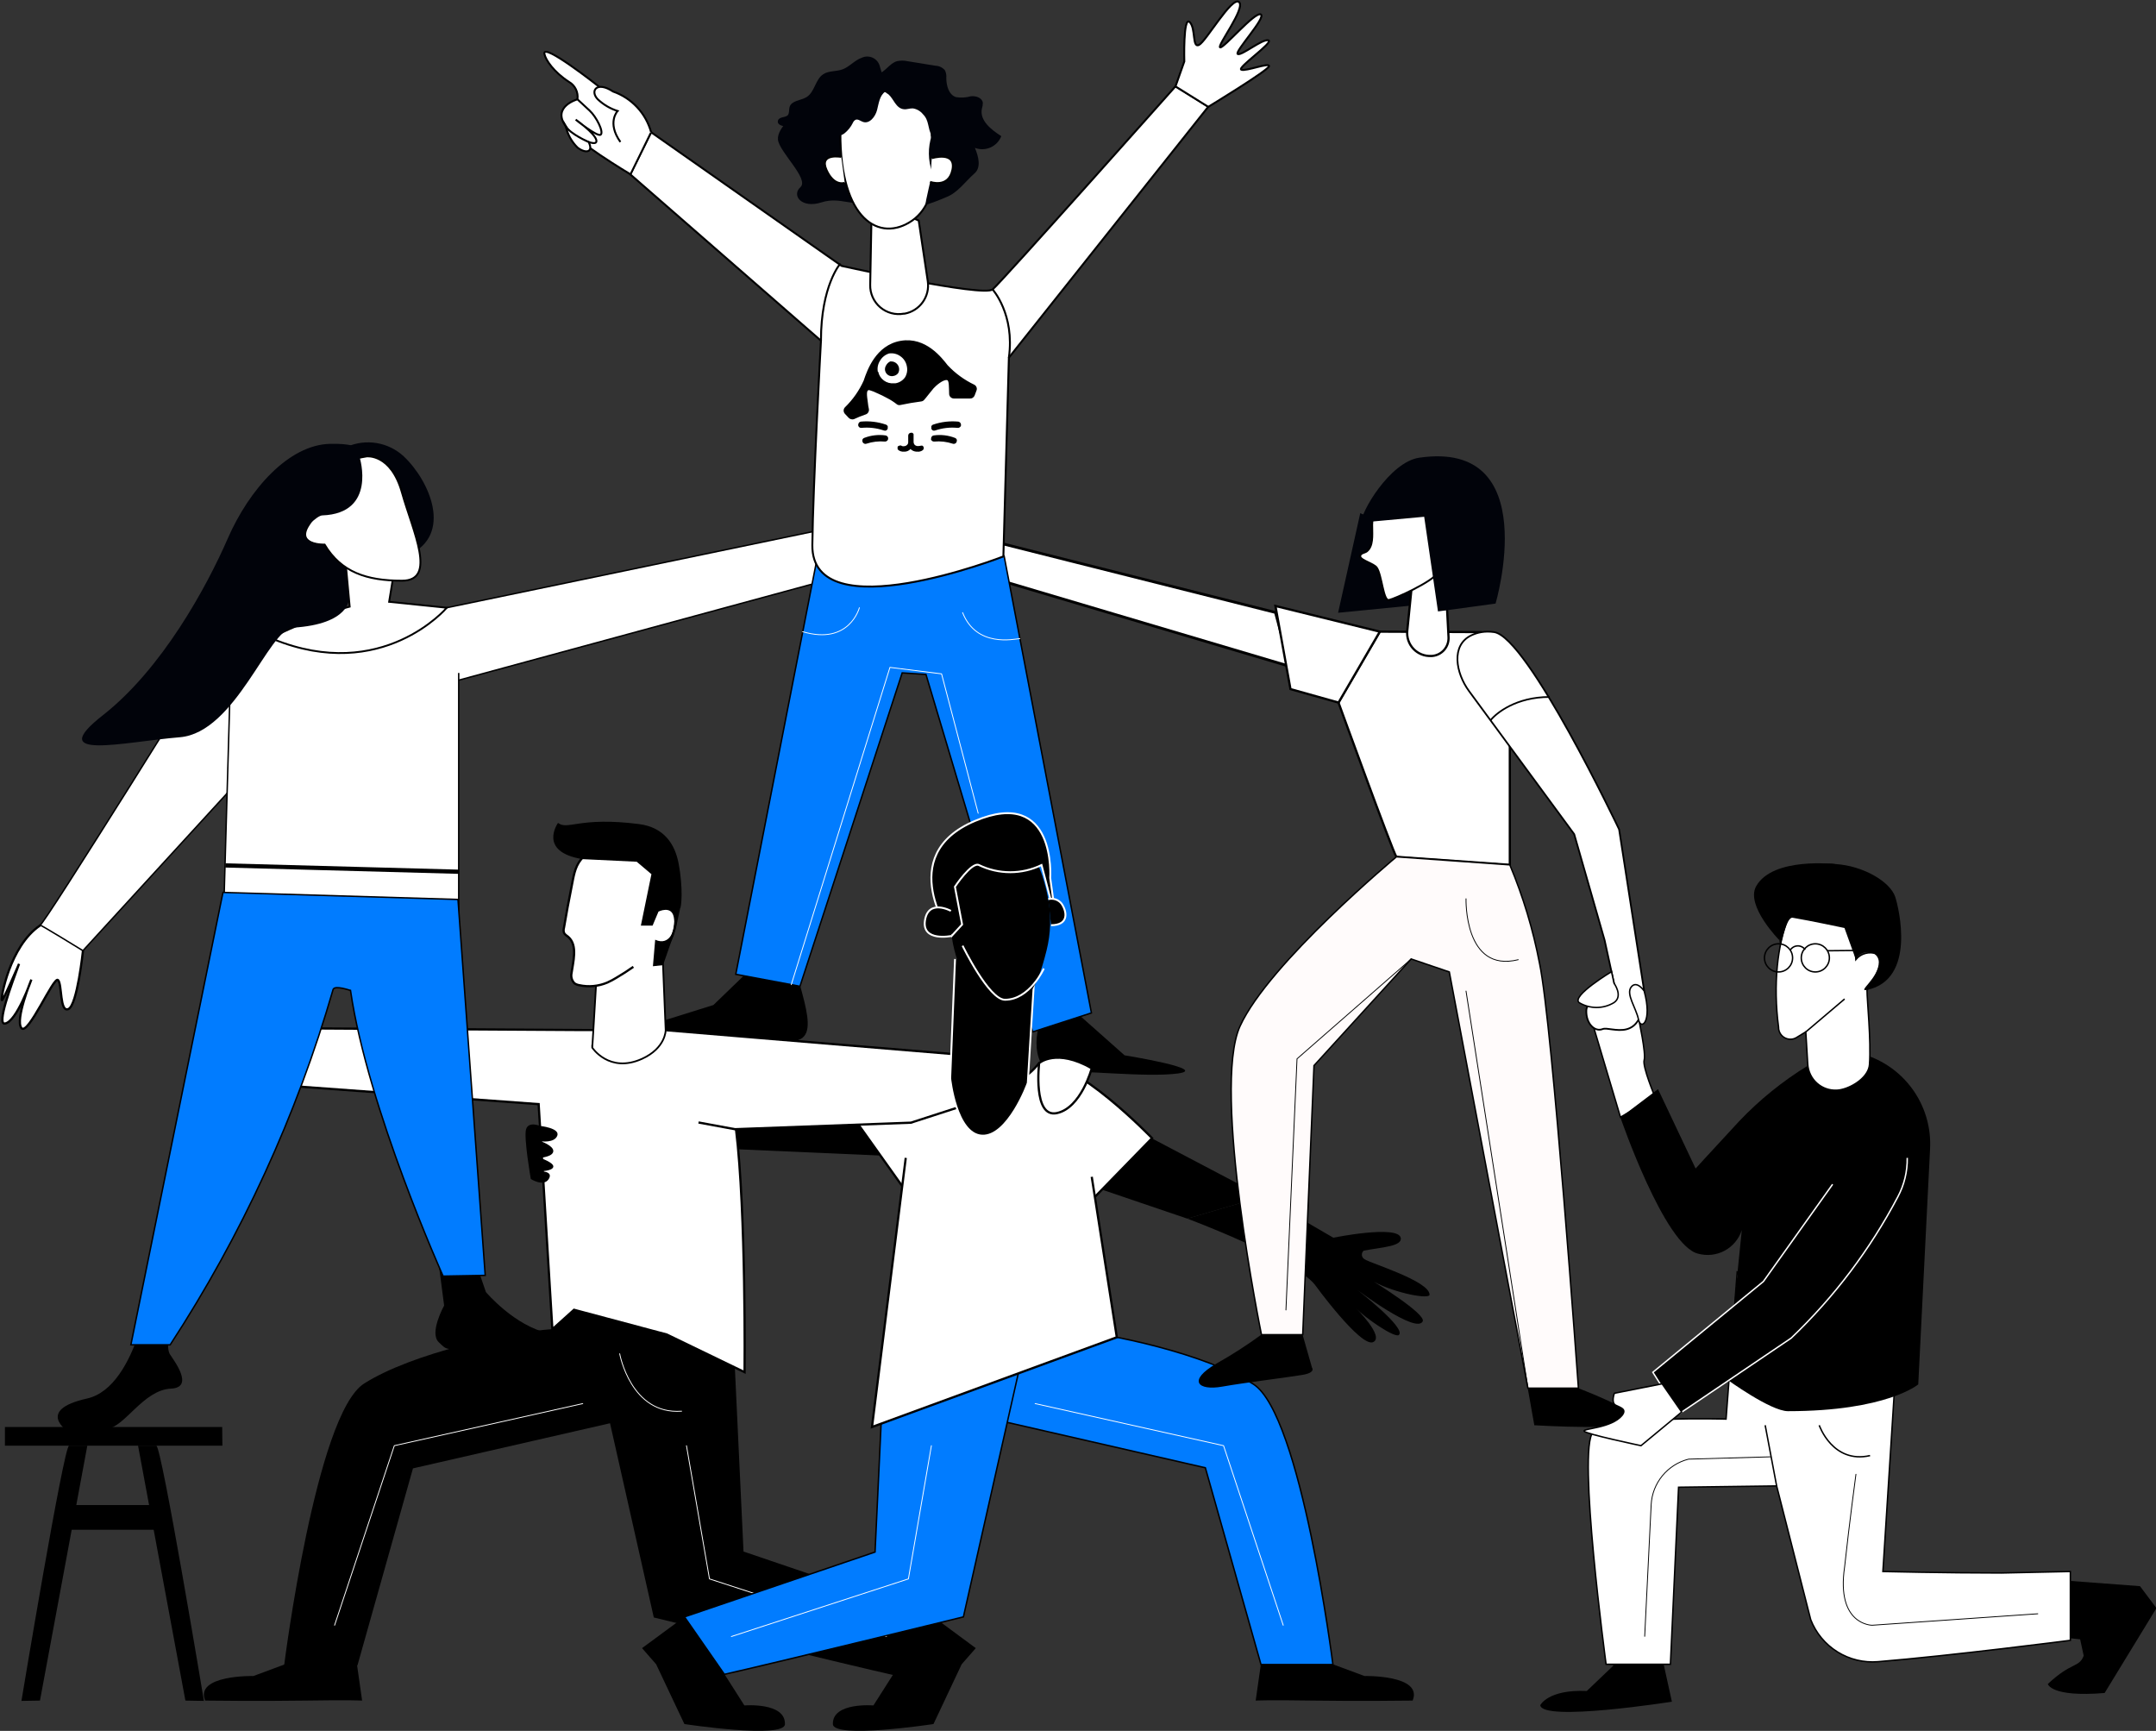 <svg width="512" height="411" viewBox="0 0 512 411" fill="none" xmlns="http://www.w3.org/2000/svg">
<rect x="0" y="0" width="512" height="411" fill="#333333" stroke="none"/>
<g clip-path="url(#clip0_0_594)">
<path d="M249.015 257.41L299.828 284.135L281.952 289.369L235.924 273.728L240.816 257.887L249.015 257.41Z" fill="black"/>
<path d="M306.335 158.239L302.889 145.431L228.801 126.789L223.602 133.685L306.335 158.239Z" fill="white" stroke="black" stroke-width="0.65" stroke-miterlimit="10"/>
<path d="M204.126 123.925L195.895 137.872L95.471 165.166L106.101 144.307L204.126 123.925Z" fill="white" stroke="black" stroke-width="0.34" stroke-miterlimit="10"/>
<path d="M178.65 229.731L169.42 238.644L156.529 242.677C156.529 242.677 152.498 245.371 164.22 246.942C168.62 247.527 177.004 245.233 185.665 246.942C196.695 249.081 189.865 236.627 188.188 226.282C186.511 215.937 178.65 229.731 178.65 229.731Z" fill="black"/>
<path d="M248.385 239.46C244.262 246.788 246.185 255.301 251.185 254.623C256.184 253.946 272.06 255.932 279.721 254.9C287.382 253.869 267.061 250.59 267.061 250.59L255.261 240.122C255.261 240.122 252.492 232.117 248.385 239.46Z" fill="black"/>
<path d="M238.448 131.991L259.185 240.522L245.232 245.033L219.895 160.148L214.249 159.778L189.974 234.195L174.729 231.347L195.896 123.109L238.448 131.991Z" fill="#017CFF" stroke="black" stroke-width="0.34" stroke-miterlimit="10"/>
<path d="M142.314 325.854L155.405 383.937C155.405 383.937 202.11 395.344 212.171 397.576L221.678 383.937L176.404 368.542L173.742 311.983L136.314 311.152L131.176 315.77C120.776 316.525 97.932 321.451 86.563 328.671C75.195 335.891 67.672 395.267 67.672 395.267H84.763L97.932 348.529L144.99 337.753" fill="black"/>
<path d="M142.314 325.854L155.405 383.937C155.405 383.937 202.11 395.344 212.171 397.576L221.678 383.937L176.404 368.542L173.742 311.983L136.314 311.152L131.176 315.77C120.776 316.525 97.932 321.451 86.563 328.671C75.195 335.891 67.672 395.267 67.672 395.267H84.763L97.932 348.529L144.99 337.753" stroke="black" stroke-width="0.34" stroke-miterlimit="10"/>
<path d="M79.457 385.923L93.641 343.28L138.392 333.289" stroke="white" stroke-width="0.2" stroke-linecap="round" stroke-linejoin="round"/>
<path d="M163.021 343.28L168.483 374.915L210.511 388.601" stroke="white" stroke-width="0.2" stroke-linecap="round" stroke-linejoin="round"/>
<path d="M19.706 225.744C19.706 225.744 18.353 238.691 16.245 239.599C14.138 240.507 14.784 233.641 13.768 232.702C12.753 231.763 6.615 246.111 5.077 244.109C3.538 242.108 7.446 232.61 7.446 232.61C7.446 232.61 3.984 242.616 1.169 243.047C-0.861 243.37 2.708 233.811 4.523 228.869C4.523 228.869 0.738 237.705 0.431 237.49C0.123 237.274 2.261 224.651 9.523 219.755C16.784 214.86 19.706 225.744 19.706 225.744Z" fill="white" stroke="black" stroke-width="0.53" stroke-miterlimit="10"/>
<path d="M51.781 153.19C51.781 153.19 10.061 220.263 9.507 219.694C8.953 219.124 19.691 225.744 19.691 225.744L63.75 177.652L51.781 153.19Z" fill="white" stroke="black" stroke-width="0.34" stroke-miterlimit="10"/>
<path d="M233.308 258.01C233.308 258.01 223.37 252.992 204.341 256.471C182.619 260.396 174.312 257.81 174.312 257.81L160.312 272.25L222.37 274.975" fill="black"/>
<path d="M259.262 284.966L273.584 270.264C273.584 270.264 255.124 251.098 246.77 252.437C246.77 252.437 240.048 261.459 230.971 257.702C228.731 255.938 226.797 253.816 225.249 251.421C225.249 251.421 205.527 250.482 195.896 255.855L214.249 281.641" fill="white"/>
<path d="M259.262 284.966L273.584 270.264C273.584 270.264 255.124 251.098 246.77 252.437C246.77 252.437 240.048 261.459 230.971 257.702C228.731 255.938 226.797 253.816 225.249 251.421C225.249 251.421 205.527 250.482 195.896 255.855L214.249 281.641" stroke="black" stroke-width="0.53" stroke-miterlimit="10"/>
<path d="M158.083 244.586H138.392L48.428 244.047V256.363L127.915 262.182L131.177 315.631L136.315 311.013L158.36 316.894L176.82 325.822C176.82 325.822 177.205 287.998 174.789 268.124L216.325 266.585L236.047 260.196L228.925 250.513L180.589 246.495L158.221 244.632" fill="white"/>
<path d="M158.083 244.586H138.392L48.428 244.047V256.363L127.915 262.182L131.177 315.631L136.315 311.013L158.36 316.894L176.82 325.822C176.82 325.822 177.205 287.998 174.789 268.124L216.325 266.585L236.047 260.196L228.925 250.513L180.589 246.495L158.221 244.632" stroke="black" stroke-width="0.53" stroke-miterlimit="10"/>
<path d="M212.172 397.499L207.418 404.965C207.418 404.965 197.665 404.149 197.788 409.384C197.865 413.001 221.679 409.384 221.679 409.384L228.371 395.19L231.725 391.357L221.679 383.937L212.172 397.499Z" fill="black"/>
<path d="M312.167 304.948C306.844 298.621 281.953 289.369 281.953 289.369L299.829 284.135L316.628 293.895C316.628 293.895 331.889 290.816 332.627 293.895C333.119 295.988 328.012 296.158 323.843 296.974C323.687 297.108 323.567 297.279 323.493 297.471C323.419 297.664 323.394 297.871 323.42 298.075C323.446 298.28 323.522 298.474 323.641 298.642C323.761 298.81 323.92 298.945 324.104 299.037C325.52 299.991 339.488 304.194 339.488 307.427C339.488 308.596 331.412 307.103 326.258 304.348C326.258 304.348 338.765 312.045 337.857 313.769C336.319 316.848 322.351 306.303 322.351 306.303C322.351 306.303 333.981 315.308 332.212 316.986C331.289 317.849 324.12 312.892 322.012 310.644C322.012 310.644 328.812 317.325 326.12 318.68C323.197 320.127 312.167 304.948 312.167 304.948Z" fill="black"/>
<path d="M389.161 242.062C389.161 242.062 390.93 250.159 390.453 251.698C389.976 253.238 393.038 260.504 393.038 260.504L384.823 265.276L378.516 244.109L389.161 242.062Z" fill="white" stroke="black" stroke-width="0.34" stroke-miterlimit="10"/>
<path d="M380.992 384.398L383.115 395.529L376.823 401.532C367.593 401.132 365.777 404.904 365.777 404.904C366.254 408.937 397.037 404.072 397.037 404.072L392.606 383.937L380.992 384.398Z" fill="black"/>
<path d="M494.832 393.173C493.693 396.068 491.986 394.543 486.309 399.87C486.309 399.87 487.017 403.072 499.801 402.01L512.108 381.858L508.2 376.64L484.432 374.854L480.986 387.924L493.986 389.263L494.832 393.173Z" fill="black"/>
<path d="M449.788 331.596L447.142 373.161C447.142 373.161 461.803 373.515 475.294 373.515L491.663 373.161V389.509C491.663 389.509 463.249 393.173 446.004 394.574C442.618 394.863 439.23 394.047 436.347 392.249C433.463 390.451 431.238 387.767 430.005 384.599L421.913 352.84L398.622 353.148L396.684 395.19H381.408C381.408 395.19 374.5 343.957 378.331 340.047C382.161 336.137 409.898 336.968 409.898 336.968L412.544 302.023L434.358 306.318L449.788 331.596Z" fill="white" stroke="black" stroke-width="0.34" stroke-miterlimit="10"/>
<path d="M458.341 272.897L455.541 328.732C455.541 328.732 448.065 335.09 424.589 335.09C420.482 335.09 410.052 327.501 410.052 327.501L413.636 292.094C412.961 294.181 411.509 295.928 409.581 296.971C407.653 298.015 405.397 298.275 403.283 297.697C395.283 295.85 384.822 265.369 384.822 265.369L393.745 258.626L402.667 277.469C402.667 277.469 405.575 274.267 412.99 266.262C417.841 261.149 423.345 256.698 429.358 253.023C439.511 254.839 442.388 250.329 442.388 250.329L443.465 250.652C448.025 252.235 451.945 255.264 454.63 259.278C457.315 263.293 458.618 268.074 458.341 272.897Z" fill="black"/>
<path d="M452.927 274.944C452.98 278.163 452.213 281.342 450.697 284.181C444.125 296.668 435.567 308.002 425.36 317.741L398.761 335.721L392.516 325.854L418.76 304.301L435.205 281.21" fill="black"/>
<path d="M452.927 274.944C452.98 278.163 452.213 281.342 450.697 284.181C444.125 296.668 435.567 308.002 425.36 317.741L398.761 335.721L392.516 325.854L418.76 304.301L435.205 281.21" stroke="white" stroke-width="0.34" stroke-miterlimit="10"/>
<path d="M437.313 258.718C436.966 258.807 436.61 258.859 436.251 258.872C434.514 258.977 432.805 258.388 431.501 257.233C430.197 256.079 429.405 254.453 429.298 252.714L428.836 245.017L426.621 246.372C426.159 246.655 425.624 246.794 425.083 246.772C424.712 246.76 424.347 246.675 424.009 246.521C423.671 246.368 423.366 246.149 423.113 245.877C422.86 245.605 422.663 245.286 422.534 244.937C422.405 244.589 422.346 244.219 422.36 243.847C419.699 223.665 426.837 205.731 434.805 213.736C440.467 219.432 440.728 227.837 440.728 227.837C441.311 227.138 442.094 226.635 442.971 226.396C443.849 226.156 444.779 226.192 445.635 226.498C448.712 227.514 443.374 235.119 443.374 235.119C443.374 237.689 444.374 246.957 443.959 252.776C443.774 255.655 440.143 258.087 437.313 258.718Z" fill="white" stroke="black" stroke-width="0.34" stroke-miterlimit="10"/>
<path d="M418.683 270.264L413.637 292.078" stroke="black" stroke-width="0.34" stroke-miterlimit="10"/>
<path d="M331.595 203.453C330.61 201.913 317.857 166.814 317.857 166.814L327.672 149.988L351.732 150.096L358.547 159.132V205.362L331.595 203.453Z" fill="white" stroke="black" stroke-width="0.53" stroke-miterlimit="10"/>
<path d="M323.027 121.862L317.766 145.508L336.041 143.707L342.041 129.837L323.027 121.862Z" fill="#01030A"/>
<path d="M390.453 235.319L384.5 196.941C384.5 196.941 362.809 151.235 354.809 150.095C352.64 149.786 350.836 150.167 349.358 150.886C344.529 153.237 345.693 159.795 348.874 164.122L373.839 198.08L381.054 223.234L383.285 233.456C383.285 233.456 376.824 236.905 376.716 239.953C376.608 243.001 378.685 245.125 380.593 244.355C382.5 243.586 390.346 248.312 390.453 235.319Z" fill="white" stroke="black" stroke-width="0.41" stroke-miterlimit="10"/>
<path d="M343.194 131.992C342.979 131.992 343.64 144.769 343.994 151.281C344.058 152.388 343.687 153.477 342.96 154.314C342.232 155.151 341.207 155.67 340.102 155.761H339.871C339.087 155.801 338.304 155.67 337.575 155.378C336.846 155.086 336.189 154.639 335.65 154.068C335.11 153.498 334.701 152.817 334.45 152.072C334.198 151.328 334.111 150.538 334.195 149.757L335.548 136.287L343.194 131.992Z" fill="white" stroke="black" stroke-width="0.53" stroke-miterlimit="10"/>
<path d="M328.088 117.613C327.704 118.475 327.396 119.383 327.042 120.061C326.183 121.672 325.779 123.487 325.873 125.31C325.873 127.05 326.15 129.698 324.581 130.929C324.119 131.299 322.889 131.33 323.043 132.192C323.196 133.054 326.258 133.823 326.935 134.778C328.165 136.533 328.473 142.737 329.827 142.475C331.18 142.213 340.226 138.149 341.58 135.886C342.934 133.623 343.426 118.244 336.319 116.274C334.55 115.797 331.704 114.519 329.95 115.381C329.093 115.891 328.436 116.678 328.088 117.613Z" fill="white" stroke="black" stroke-width="0.44" stroke-miterlimit="10"/>
<path d="M337.027 108.685C330.012 109.716 323.012 121.847 323.289 124.079L338.211 122.709L341.488 145.185L355.164 143.322C355.164 143.322 366.656 104.374 337.027 108.685Z" fill="#01030A"/>
<path d="M421.912 352.855L419.189 338.431" stroke="black" stroke-width="0.34" stroke-miterlimit="10"/>
<path d="M432.02 338.431C432.02 338.431 435.204 347.667 444.096 345.635" stroke="black" stroke-width="0.34" stroke-miterlimit="10"/>
<path d="M443.897 226.098C444.506 226.122 445.083 226.38 445.507 226.819C445.931 227.257 446.17 227.843 446.174 228.453C446.174 232.317 440.882 235.581 443.374 235.057C455.142 232.579 450.881 215.445 450.081 212.997C448.866 209.303 442.389 205.577 435.928 205.177C435.928 205.177 419.529 202.375 422.775 225.051C422.775 225.051 424.113 217.662 425.713 217.923C429.913 218.632 438.02 220.356 438.02 220.356L440.697 227.776C440.998 227.205 441.465 226.739 442.036 226.439C442.607 226.139 443.256 226.02 443.897 226.098Z" fill="black"/>
<path d="M431.098 230.793C432.942 230.793 434.436 229.297 434.436 227.452C434.436 225.607 432.942 224.112 431.098 224.112C429.254 224.112 427.76 225.607 427.76 227.452C427.76 229.297 429.254 230.793 431.098 230.793Z" stroke="black" stroke-width="0.34" stroke-miterlimit="10"/>
<path d="M422.36 230.793C424.203 230.793 425.698 229.297 425.698 227.452C425.698 225.607 424.203 224.112 422.36 224.112C420.516 224.112 419.021 225.607 419.021 227.452C419.021 229.297 420.516 230.793 422.36 230.793Z" stroke="black" stroke-width="0.34" stroke-miterlimit="10"/>
<path d="M428.683 225.498C428.478 225.209 428.205 224.977 427.889 224.821C427.572 224.664 427.221 224.59 426.868 224.604C426.515 224.617 426.172 224.719 425.868 224.899C425.564 225.08 425.31 225.333 425.129 225.636" stroke="black" stroke-width="0.34" stroke-miterlimit="10"/>
<path d="M433.975 225.759L444.589 225.651" stroke="black" stroke-width="0.34" stroke-miterlimit="10"/>
<path d="M435.928 205.207C435.928 205.207 421.052 203.375 417.052 210.426C414.452 215.044 422.544 223.234 422.544 223.234C422.544 223.234 422.667 216.892 425.621 216.63C428.574 216.368 443.435 214.89 443.435 214.89L435.928 205.207Z" fill="black"/>
<path d="M428.836 245.033L438.051 237.212" stroke="black" stroke-width="0.34" stroke-miterlimit="10"/>
<path d="M373.824 329.271C373.824 329.271 387.977 334.428 388.593 337.184C389.208 339.939 364.363 338.431 364.363 338.431L362.133 325.854L373.824 329.271Z" fill="black"/>
<path d="M383.284 233.456C383.284 233.456 385.545 236.535 383.284 238.075C382.035 238.83 380.604 239.229 379.146 239.229C377.687 239.229 376.256 238.83 375.007 238.075C373.054 236.535 382.699 230.731 382.699 230.731L383.284 233.456Z" fill="white" stroke="black" stroke-width="0.34" stroke-miterlimit="10"/>
<path d="M390.453 235.319C390.453 235.319 388.699 232.686 387.376 234.364C386.053 236.042 388.546 239.337 389.099 242.062C389.653 244.787 392.468 242.724 390.453 235.319Z" fill="white" stroke="black" stroke-width="0.34" stroke-miterlimit="10"/>
<path d="M358.548 205.362C361.708 212.9 364.074 220.747 365.609 228.776C368.686 243.386 374.839 329.625 374.839 329.625H362.84L344.179 230.793L335.118 227.714L312.043 253.023L309.366 316.925H299.567C299.567 316.925 287.675 258.626 294.475 243.678C301.274 228.73 331.626 203.453 331.626 203.453L358.548 205.362Z" fill="#FFFBFB" stroke="black" stroke-width="0.34" stroke-miterlimit="10"/>
<path d="M394.716 328.594L383.378 330.841C383.378 330.841 382.532 333.058 383.67 333.658C384.809 334.259 386.378 334.551 385.209 336.075C382.686 339.154 375.886 339.154 376.194 339.832C376.501 340.509 389.701 343.28 389.701 343.28L399.362 335.29L394.716 328.594Z" fill="white" stroke="black" stroke-width="0.34" stroke-miterlimit="10"/>
<path d="M327.672 149.988L302.889 143.892L306.458 163.627L317.872 166.829L327.672 149.988Z" fill="white" stroke="black" stroke-width="0.53" stroke-miterlimit="10"/>
<path d="M241.879 325.854L228.787 383.937C228.787 383.937 182.082 395.344 172.021 397.576L162.545 383.937L207.804 368.542L210.481 311.983L247.894 311.152L253.032 315.77C263.431 316.525 286.276 321.451 297.645 328.671C309.013 335.891 316.536 395.267 316.536 395.267H299.46L286.245 348.529L239.202 337.753" fill="#017CFF"/>
<path d="M241.879 325.854L228.787 383.937C228.787 383.937 182.082 395.344 172.021 397.576L162.545 383.937L207.804 368.542L210.481 311.983L247.894 311.152L253.032 315.77C263.431 316.525 286.276 321.451 297.644 328.671C309.013 335.891 316.536 395.267 316.536 395.267H299.46L286.245 348.529L239.202 337.753" stroke="black" stroke-width="0.34" stroke-miterlimit="10"/>
<path d="M226.802 227.714L225.648 256.071C225.648 256.071 227.033 269.325 233.186 269.664C239.34 270.003 244.078 257.349 244.078 257.102C244.078 256.456 245.816 228.792 245.816 228.792" fill="black"/>
<path d="M226.802 227.714L225.648 256.071C225.648 256.071 227.033 269.325 233.186 269.664C239.34 270.003 244.078 257.349 244.078 257.102C244.078 256.456 245.816 228.792 245.816 228.792" stroke="white" stroke-width="0.45" stroke-miterlimit="10"/>
<path d="M248.539 225.666C249.532 221.687 249.669 217.541 248.939 213.505C247.585 206.146 244.047 196.14 234.863 199.804C220.802 205.423 224.54 234.056 234.863 237.274C243.739 240.045 246.108 235.38 248.539 225.666Z" fill="black"/>
<path d="M250.784 218.539L249.4 208.471C249.4 208.471 250.938 186.749 231.524 194.939C212.109 203.129 225.986 222.249 225.986 222.249L228.478 219.524L226.77 210.565C226.77 210.565 230.739 204.576 232.477 205.407C234.794 206.528 237.334 207.11 239.908 207.11C242.481 207.11 245.021 206.528 247.338 205.407L250.784 218.539Z" fill="black" stroke="white" stroke-width="0.45" stroke-miterlimit="10"/>
<path d="M225.817 216.292C225.817 216.292 220.478 213.367 219.663 218.539C218.848 223.712 225.924 222.249 225.924 222.249" fill="black"/>
<path d="M225.817 216.292C225.817 216.292 220.478 213.367 219.663 218.539C218.848 223.712 225.924 222.249 225.924 222.249" stroke="white" stroke-width="0.45" stroke-miterlimit="10"/>
<path d="M248.939 213.505C249.512 213.361 250.113 213.385 250.672 213.573C251.231 213.761 251.725 214.107 252.093 214.568C253.431 216.523 253.862 219.694 249.601 219.694" fill="black"/>
<path d="M248.939 213.505C249.512 213.361 250.113 213.385 250.672 213.573C251.231 213.761 251.725 214.107 252.093 214.568C253.431 216.523 253.862 219.694 249.601 219.694" stroke="white" stroke-width="0.45" stroke-miterlimit="10"/>
<path d="M259.262 279.44L265.215 317.541L207.08 338.847L215.095 274.944" fill="white"/>
<path d="M259.262 279.44L265.215 317.541L207.08 338.847L215.095 274.944" stroke="black" stroke-width="0.53" stroke-miterlimit="10"/>
<path d="M247.877 229.992C247.877 229.992 244.523 237.412 238.647 237.397C234.832 237.397 228.586 224.558 228.586 224.558" stroke="white" stroke-width="0.45" stroke-miterlimit="10"/>
<path d="M309.335 316.925L311.565 324.745C311.565 324.745 312.565 325.915 309.335 326.469C306.104 327.024 295.766 328.286 290.182 329.271C284.598 330.256 281.798 327.901 288.921 323.76C292.589 321.69 296.133 319.408 299.535 316.925H309.335Z" fill="black"/>
<path d="M172.021 397.499L176.775 404.965C176.775 404.965 186.528 404.149 186.405 409.384C186.405 413.001 162.53 409.384 162.53 409.384L155.822 395.19L152.469 391.357L162.545 383.937L172.021 397.499Z" fill="black"/>
<path d="M316.519 395.19L324.026 397.976C324.026 397.976 337.98 397.668 335.472 403.811C335.472 403.811 322.319 403.98 311.72 403.811C301.12 403.641 298.197 403.811 298.197 403.811L299.428 395.174L316.519 395.19Z" fill="black"/>
<path d="M335.133 227.714L308.011 251.422L305.381 311.06" stroke="black" stroke-width="0.2" stroke-linecap="round" stroke-linejoin="round"/>
<path d="M348.147 213.413C348.147 213.413 347.624 231.085 360.547 227.883" stroke="black" stroke-width="0.2" stroke-linecap="round" stroke-linejoin="round"/>
<path d="M483.926 383.198L444.589 385.922C444.589 385.922 436 385.922 438.051 372.067C439.205 361.43 440.744 350.069 440.744 350.069" stroke="black" stroke-width="0.2" stroke-linecap="round" stroke-linejoin="round"/>
<path d="M420.544 345.928L400.991 346.482C398.556 347.096 396.381 348.473 394.784 350.411C393.187 352.35 392.252 354.749 392.115 357.258L390.576 388.555" stroke="black" stroke-width="0.2" stroke-linecap="round" stroke-linejoin="round"/>
<path d="M304.736 385.923L290.568 343.28L245.816 333.289" stroke="white" stroke-width="0.2" stroke-linecap="round" stroke-linejoin="round"/>
<path d="M221.186 343.28L215.725 374.915L173.682 388.601" stroke="white" stroke-width="0.2" stroke-linecap="round" stroke-linejoin="round"/>
<path d="M348.148 235.334L362.855 329.641" stroke="black" stroke-width="0.2" stroke-linecap="round" stroke-linejoin="round"/>
<path d="M67.672 395.19L60.18 397.976C60.18 397.976 46.212 397.668 48.719 403.811C48.719 403.811 61.872 403.98 72.472 403.811C83.071 403.641 85.994 403.811 85.994 403.811L84.763 395.174L67.672 395.19Z" fill="black"/>
<path d="M259.262 253.669C259.262 253.669 256.755 263.075 250.986 264.307C245.217 265.538 246.771 252.438 246.771 252.438C246.771 252.438 250.847 248.835 259.262 253.669Z" fill="white" stroke="black" stroke-width="0.53" stroke-miterlimit="10"/>
<path d="M157.391 227.714L158.084 244.648C158.084 244.648 158.084 248.881 152.469 251.421C144.669 254.947 140.639 248.758 140.639 248.758C140.639 249.405 142.177 223.296 142.177 223.296" fill="white"/>
<path d="M157.391 227.714L158.084 244.648C158.084 244.648 158.084 248.881 152.469 251.421C144.669 254.947 140.639 248.758 140.639 248.758C140.639 249.405 142.177 223.296 142.177 223.296" stroke="black" stroke-width="0.41" stroke-miterlimit="10"/>
<path d="M150.406 229.577C149.094 230.501 147.755 231.363 146.391 232.163C145.703 232.588 144.989 232.969 144.253 233.302C142.141 234.2 139.803 234.421 137.561 233.934C137.153 233.873 136.763 233.72 136.423 233.487C136.112 233.172 135.886 232.785 135.765 232.36C135.644 231.935 135.632 231.486 135.73 231.055C136.069 228.515 137.269 224.481 134.961 222.48C134.592 222.172 134.13 221.926 133.93 221.479C133.815 221.098 133.815 220.691 133.93 220.31C134.469 217.061 135.084 213.813 135.73 210.58C136.207 208.256 136.438 205.962 137.976 204.084C141.053 200.312 144.299 197.803 149.36 199.804C154.098 201.713 156.775 206.886 157.837 212.766L160.313 215.845C160.575 217.47 160.514 219.13 160.134 220.73C159.754 222.331 159.062 223.841 158.098 225.174C154.775 230.1 157.406 227.745 157.406 227.745" fill="white"/>
<path d="M150.406 229.577C149.094 230.501 147.755 231.363 146.391 232.163C145.703 232.588 144.989 232.969 144.253 233.302C142.141 234.2 139.803 234.421 137.561 233.934C137.153 233.873 136.763 233.72 136.423 233.487C136.112 233.172 135.886 232.785 135.765 232.36C135.644 231.935 135.632 231.486 135.73 231.055C136.069 228.515 137.269 224.481 134.961 222.48C134.592 222.172 134.13 221.926 133.93 221.479C133.815 221.098 133.815 220.691 133.93 220.31C134.469 217.061 135.084 213.813 135.73 210.58C136.207 208.256 136.438 205.962 137.976 204.084C141.053 200.312 144.299 197.803 149.36 199.804C154.098 201.713 156.775 206.886 157.837 212.766L160.313 215.845C160.575 217.47 160.514 219.13 160.134 220.73C159.754 222.331 159.062 223.841 158.098 225.174C154.775 230.1 157.406 227.745 157.406 227.745" stroke="black" stroke-width="0.53" stroke-miterlimit="10"/>
<path d="M174.728 268.171L165.883 266.539" stroke="black" stroke-width="0.53" stroke-miterlimit="10"/>
<path d="M161.513 215.691C161.775 215.568 162.313 211.073 161.129 204.915C160.267 200.497 157.76 196.464 151.76 195.679C137.515 193.862 134.838 197.218 132.515 195.401C132.515 195.401 127.592 202.267 138.346 204.007L151.206 204.623L154.699 207.578L152.191 219.786H154.975L156.375 216.461C156.375 216.461 159.452 214.922 160.006 217.77C160.56 220.618 159.144 224.759 155.591 223.142L155.052 229.439L157.452 229.177L160.529 220.356" fill="black"/>
<path d="M108.932 159.794V228.807L52.812 227.16L54.812 157.762L64.843 151.743L106.102 144.307" fill="white"/>
<path d="M108.932 159.794V228.807L52.812 227.16L54.812 157.762L64.843 151.743L106.102 144.307" stroke="black" stroke-width="0.34" stroke-miterlimit="10"/>
<path d="M82.365 106.098C84.588 105.118 87.049 104.808 89.446 105.207C91.843 105.606 94.071 106.697 95.857 108.346C102.01 114.119 107.702 126.973 96.995 131.822C86.288 136.671 56.151 149.711 53.105 146.801C50.059 143.891 71.012 116.012 71.012 116.012L82.365 106.098Z" fill="#01030A"/>
<path d="M94.856 127.866L92.409 142.906L106.101 144.307C106.101 144.307 90.825 162.334 64.842 151.743C63.411 151.158 79.103 145 83.041 144.046L81.379 126.065" fill="white"/>
<path d="M94.856 127.866L92.409 142.906L106.101 144.307C106.101 144.307 90.825 162.334 64.842 151.743C63.411 151.158 79.103 145 83.041 144.046L81.379 126.065" stroke="black" stroke-width="0.44" stroke-miterlimit="10"/>
<path d="M87.056 108.376C87.056 108.376 92.825 107.622 95.455 116.951C98.086 126.28 103.855 137.888 95.455 137.888C87.056 137.888 81.025 135.871 77.087 129.313C77.087 129.313 69.995 129.559 73.41 124.51C76.825 119.46 73.933 113.918 78.395 111.394C81.077 109.875 84.011 108.853 87.056 108.376Z" fill="white" stroke="black" stroke-width="0.44" stroke-miterlimit="10"/>
<path d="M104.163 299.96L105.471 310.013C105.471 310.013 101.887 316.447 104.163 318.68C106.44 320.912 105.517 320.034 111.994 320.789C118.47 321.543 130.608 322.882 134.531 323.021C138.454 323.159 138.438 318.264 130.331 316.586C122.224 314.908 115.393 306.811 115.393 306.811L110.917 293.741L104.163 299.96Z" fill="black"/>
<path d="M40.597 317.541C40.222 318.12 39.997 318.784 39.943 319.472C39.889 320.16 40.008 320.851 40.29 321.482C41.382 323.175 46.228 329.471 40.597 329.733C34.013 330.056 29.629 338.877 25.413 339.278C21.198 339.678 16.183 339.924 16.183 339.924C16.183 339.924 8.307 334.844 20.66 332.088C33.013 329.333 36.136 302.978 36.136 302.978L40.597 317.541Z" fill="black"/>
<path d="M85.426 108.669C85.426 108.669 89.549 121.908 76.534 122.385C75.38 122.385 71.612 125.788 72.488 127.127C72.488 127.127 72.75 129.128 77.103 129.297C76.169 130.274 75.655 131.579 75.673 132.931C75.965 134.747 82.242 135.132 82.242 135.132L82.888 142.059C82.888 142.059 83.211 148.217 69.519 149.048C63.781 149.418 55.982 173.972 42.69 175.065C29.399 176.158 10.384 180.838 24.43 169.831C38.475 158.824 49.044 139.442 54.089 127.866C59.135 116.289 68.519 105.605 78.396 105.39C88.272 105.174 85.426 108.669 85.426 108.669Z" fill="#01030A"/>
<path d="M52.767 338.846H1.17V343.28H52.813L52.767 338.846Z" fill="black"/>
<path d="M83.087 235.319L83.142 235.158L83.141 235.158L83.141 235.158L83.139 235.157L83.131 235.154L83.1 235.144C83.074 235.136 83.035 235.123 82.986 235.107C82.887 235.076 82.745 235.032 82.575 234.983C82.235 234.884 81.777 234.761 81.309 234.667C80.844 234.574 80.357 234.508 79.964 234.526C79.768 234.535 79.582 234.566 79.431 234.634C79.276 234.703 79.147 234.818 79.094 234.993L79.093 234.995C70.448 264.868 57.412 293.289 40.413 319.326H31.083L52.95 211.909L108.758 213.578L115.226 302.842L105.226 303.021L105.22 303.009C105.186 302.933 105.136 302.82 105.07 302.671C104.938 302.373 104.743 301.932 104.494 301.361C103.997 300.219 103.281 298.556 102.409 296.473C100.665 292.306 98.298 286.458 95.802 279.732C90.809 266.278 85.306 249.323 83.255 235.295L83.24 235.191L83.142 235.158L83.087 235.319Z" fill="#017CFF" stroke="black" stroke-width="0.34"/>
<path d="M37.121 343.28C38.367 343.28 48.428 403.888 48.428 403.888L44.029 403.811L32.783 343.28H37.121Z" fill="black"/>
<path d="M16.399 343.28C15.153 343.28 5.092 403.888 5.092 403.888L9.492 403.811L20.737 343.28H16.399Z" fill="black"/>
<path d="M38.059 357.381H16.26V363.247H38.059V357.381Z" fill="black"/>
<path d="M154.621 31.405L199.88 63.148C199.88 63.148 233.494 70.599 235.724 68.721C237.955 66.843 279.152 20.505 279.152 20.505L286.937 25.339L239.586 84.916L238.278 132.13C238.278 132.13 192.696 149.911 192.911 129.436C193.065 115.227 194.958 80.898 194.958 80.898L149.668 41.396L154.621 31.405Z" fill="white" stroke="black" stroke-width="0.46" stroke-miterlimit="10"/>
<path d="M218.172 52.372L220.326 66.781C220.587 68.526 220.16 70.305 219.135 71.741C218.11 73.177 216.568 74.158 214.834 74.478H214.649C213.66 74.659 212.643 74.617 211.671 74.356C210.7 74.094 209.799 73.62 209.033 72.967C208.267 72.314 207.656 71.5 207.244 70.582C206.832 69.663 206.629 68.665 206.65 67.659L207.034 47.538L218.172 52.372Z" fill="white" stroke="black" stroke-width="0.46" stroke-miterlimit="10"/>
<path d="M189.282 26.694C189.282 26.694 184.497 30.235 184.744 33.129C184.99 36.023 192.251 42.519 190.082 44.444C187.913 46.368 190.328 49.585 195.066 48.061C199.804 46.537 202.758 49.508 207.035 47.569C211.311 45.629 200.604 26.694 200.604 26.694H189.282Z" fill="#01030A"/>
<path d="M221.247 32.19C221.247 32.19 224.555 46.861 216.632 52.372C208.94 57.698 199.433 52.249 199.572 31.451C199.71 10.653 222.047 16.626 221.247 32.19Z" fill="white" stroke="black" stroke-width="0.46" stroke-miterlimit="10"/>
<path d="M199.788 37.255C199.788 37.255 194.45 36.269 196.265 40.333C198.08 44.398 200.603 43.412 200.603 43.412" fill="white"/>
<path d="M199.788 37.255C199.788 37.255 194.45 36.269 196.265 40.333C198.08 44.398 200.603 43.412 200.603 43.412" stroke="black" stroke-width="0.46" stroke-miterlimit="10"/>
<path d="M204.649 13.717C202.957 14.286 201.742 15.872 200.034 16.488C198.573 17.011 196.834 16.765 195.511 17.611C193.604 18.858 193.481 21.845 191.558 23.046C190.173 23.892 187.973 23.846 187.512 25.401C187.312 26.047 187.512 26.863 187.066 27.371C186.62 27.879 185.035 27.726 184.758 28.588C184.481 29.45 185.389 29.819 186.096 29.958C187.388 30.206 188.725 30.033 189.912 29.465C190.499 30.545 191.359 31.453 192.407 32.096C193.454 32.739 194.652 33.095 195.881 33.129L197.419 31.774C197.875 32.086 198.417 32.247 198.97 32.233C199.522 32.219 200.056 32.032 200.496 31.697C201.363 31.019 202.063 30.15 202.542 29.157C202.665 28.856 202.888 28.606 203.172 28.449C203.757 28.203 204.326 28.741 204.926 28.942C206.465 29.496 207.864 27.741 208.28 26.14C208.695 24.539 208.88 22.661 210.249 21.752C210.422 21.675 210.574 21.559 210.695 21.414C210.695 21.321 209.157 16.564 208.972 15.887C208.879 15.431 208.683 15.001 208.4 14.631C208.117 14.261 207.754 13.96 207.337 13.751C206.921 13.542 206.463 13.431 205.997 13.425C205.532 13.418 205.071 13.518 204.649 13.717Z" fill="#01030A"/>
<path d="M214.664 25.94C215.371 26.017 216.079 25.693 216.802 25.74C217.733 25.89 218.576 26.378 219.171 27.11C220.709 28.649 220.232 30.343 221.248 32.19C220.33 35.007 220.367 38.048 221.355 40.842C221.494 41.088 219.525 48.539 219.817 48.662C221.436 48.143 223.028 47.542 224.586 46.861C227.386 45.86 229.201 43.12 231.432 41.165C233.062 39.748 232.355 37.116 231.524 35.115C232.724 35.572 234.056 35.535 235.229 35.013C236.402 34.491 237.321 33.526 237.785 32.328C235.37 30.789 232.616 28.634 233.17 25.832C233.322 25.37 233.4 24.887 233.401 24.4C233.247 23.215 231.755 22.722 230.555 22.861C229.404 23.186 228.197 23.254 227.017 23.061C225.294 22.491 224.74 20.336 224.724 18.535C224.794 17.894 224.677 17.247 224.386 16.672C224.106 16.349 223.762 16.087 223.375 15.904C222.988 15.721 222.568 15.621 222.14 15.61L215.525 14.533C214.689 14.348 213.823 14.348 212.987 14.533C211.202 15.056 210.202 17.165 208.372 17.611C207.233 17.888 205.679 17.611 205.141 18.643C204.864 19.197 204.787 20.182 204.172 20.059C206.639 20.151 209.022 20.976 211.018 22.43C212.218 23.461 212.756 25.755 214.664 25.94Z" fill="#01030A"/>
<path d="M221.264 37.562C221.264 37.562 227.094 35.761 226.187 40.287C225.279 44.813 220.91 43.197 220.91 43.197" fill="white"/>
<path d="M221.264 37.562C221.264 37.562 227.094 35.761 226.187 40.287C225.279 44.813 220.91 43.197 220.91 43.197" stroke="black" stroke-width="0.46" stroke-miterlimit="10"/>
<path d="M235.725 68.736C235.725 68.736 241.032 74.617 239.586 84.931" stroke="black" stroke-width="0.46" stroke-miterlimit="10"/>
<path d="M194.957 80.913C194.957 67.766 199.572 62.578 199.572 62.578" stroke="black" stroke-width="0.46" stroke-miterlimit="10"/>
<path d="M279.152 20.521L281.245 14.594C281.245 14.594 280.952 3.818 282.491 5.219C284.029 6.62 283.06 11.515 284.737 10.668C286.413 9.822 292.552 -0.924 294.228 0.477C295.905 1.878 288.921 10.961 289.752 11.253C290.582 11.546 297.997 2.725 299.397 3.418C300.797 4.11 292.967 12.454 293.951 12.839C294.936 13.224 299.813 9.16 301.213 9.575C302.612 9.991 293.675 16.103 294.782 16.549C295.89 16.995 301.505 14.748 301.366 15.718C301.228 16.688 286.936 25.37 286.936 25.37L279.152 20.521Z" fill="white" stroke="black" stroke-width="0.46" stroke-miterlimit="10"/>
<path d="M128.224 267.355C128.224 267.355 133.023 267.847 132.346 269.664C131.67 271.48 128.439 271.003 128.439 271.003C128.439 271.003 131.516 272.05 131.393 273.389C131.27 274.729 128.224 274.929 128.224 274.929C128.224 274.929 131.623 276.052 131.393 277.084C131.162 278.115 128.224 278.115 128.224 278.115C128.224 278.115 131.516 278.023 130.316 279.963C129.116 281.902 126.055 279.963 126.055 279.963C126.055 279.963 124.332 270.095 124.932 268.14C125.532 266.185 128.224 267.355 128.224 267.355Z" fill="black"/>
<path d="M232.294 193.108L223.602 160.01L211.341 158.47L187.912 233.81" stroke="white" stroke-width="0.2" stroke-linecap="round" stroke-linejoin="round"/>
<path d="M204.079 144.307C204.079 144.307 201.741 153.313 190.588 149.988" stroke="white" stroke-width="0.2" stroke-linecap="round" stroke-linejoin="round"/>
<path d="M242.201 151.635C240.816 151.758 231.894 153.821 228.602 145.477" stroke="white" stroke-width="0.2" stroke-linecap="round" stroke-linejoin="round"/>
<path d="M213.309 105.898C213.25 105.964 213.198 106.036 213.156 106.114C213.141 106.195 213.141 106.279 213.156 106.36C213.141 106.447 213.141 106.535 213.156 106.622C213.198 106.7 213.25 106.772 213.309 106.837C213.496 106.998 213.717 107.113 213.956 107.176C214.189 107.248 214.435 107.274 214.679 107.253H214.894C215.144 107.237 215.39 107.174 215.617 107.068C215.844 106.96 216.048 106.809 216.217 106.622C216.6 107.002 217.109 107.226 217.648 107.253H217.863C218.107 107.281 218.354 107.255 218.586 107.176C218.821 107.11 219.038 106.988 219.217 106.822C219.329 106.689 219.384 106.518 219.371 106.345C219.368 106.259 219.347 106.176 219.31 106.099C219.273 106.022 219.22 105.954 219.155 105.898C218.909 105.698 218.54 105.898 218.294 105.898C218.1 105.929 217.903 105.929 217.709 105.898C217.492 105.85 217.297 105.731 217.155 105.56C217.028 105.385 216.958 105.175 216.955 104.959V103.327C216.971 103.246 216.971 103.162 216.955 103.081C216.918 103.005 216.866 102.937 216.802 102.881C216.741 102.822 216.667 102.78 216.586 102.758C216.505 102.742 216.421 102.742 216.34 102.758C216.166 102.761 216 102.833 215.878 102.958C215.754 103.079 215.682 103.245 215.678 103.42V104.959C215.686 105.073 215.671 105.188 215.634 105.296C215.597 105.405 215.539 105.505 215.463 105.59C215.314 105.769 215.107 105.889 214.879 105.929C214.666 105.982 214.444 105.982 214.232 105.929C214.115 105.827 213.965 105.771 213.809 105.771C213.654 105.771 213.504 105.827 213.386 105.929" fill="black"/>
<path d="M211.481 85.793C211.032 85.981 210.663 86.318 210.434 86.747C210.315 86.93 210.231 87.134 210.188 87.348C210.14 87.566 210.14 87.792 210.188 88.01C210.237 88.225 210.325 88.428 210.45 88.61C210.577 88.794 210.739 88.951 210.927 89.072C211.1 89.181 211.294 89.254 211.496 89.287C211.698 89.334 211.909 89.334 212.111 89.287C212.564 89.228 212.977 88.996 213.265 88.641C213.501 88.26 213.583 87.803 213.496 87.363C213.418 86.937 213.195 86.551 212.865 86.27C212.531 85.983 212.106 85.825 211.665 85.824H211.481" fill="black"/>
<path d="M205.157 90.257C204.083 92.682 202.553 94.877 200.649 96.723C200.451 96.93 200.341 97.206 200.342 97.493C200.344 97.779 200.454 98.054 200.649 98.263L201.526 99.202C201.68 99.374 201.885 99.493 202.111 99.54C202.326 99.609 202.557 99.609 202.772 99.54C203.693 99.106 204.638 98.726 205.603 98.401C205.86 98.314 206.074 98.132 206.203 97.893C206.34 97.661 206.389 97.388 206.341 97.123C206.226 96.616 206.144 96.102 206.095 95.584C205.865 93.937 205.603 92.32 206.603 92.69C207.167 92.85 207.713 93.067 208.234 93.336C209.086 93.696 209.918 94.102 210.726 94.553C211.492 94.943 212.218 95.407 212.895 95.938C213.016 96.059 213.172 96.14 213.341 96.169C213.503 96.207 213.671 96.207 213.833 96.169L216.31 95.692L218.787 95.322C219.051 95.288 219.292 95.156 219.464 94.953C219.864 94.537 221.11 92.875 221.694 92.213C222.279 91.551 224.002 90.073 224.91 90.257C225.402 90.35 225.34 91.936 225.402 93.598C225.425 93.883 225.557 94.147 225.771 94.337C225.986 94.531 226.266 94.635 226.556 94.629C228.279 94.629 229.632 94.629 230.34 94.629C230.573 94.643 230.804 94.584 231.001 94.46C231.202 94.33 231.357 94.142 231.448 93.921L231.894 92.736C231.947 92.609 231.975 92.473 231.975 92.336C231.975 92.198 231.947 92.062 231.894 91.936C231.798 91.682 231.611 91.474 231.371 91.35C228.995 90.217 226.851 88.651 225.048 86.732C223.679 84.993 219.864 79.912 213.91 80.928C207.957 81.945 205.911 88.025 205.172 90.165L205.157 90.257ZM208.464 88.287C208.38 87.839 208.38 87.38 208.464 86.932C208.555 86.484 208.727 86.056 208.972 85.67C209.446 84.834 210.222 84.211 211.141 83.93C212.079 83.792 213.033 84.023 213.803 84.577C214.6 85.12 215.153 85.955 215.341 86.901C215.56 87.819 215.411 88.787 214.926 89.596C214.659 89.973 214.319 90.292 213.926 90.535C213.537 90.779 213.102 90.942 212.649 91.012H212.28C211.43 91.093 210.581 90.857 209.895 90.35C209.206 89.847 208.729 89.107 208.557 88.272" fill="black"/>
<path d="M221.171 101.773C221.156 101.676 221.156 101.577 221.171 101.48C221.161 101.388 221.161 101.295 221.171 101.203C221.215 101.113 221.278 101.035 221.356 100.972C221.43 100.901 221.519 100.848 221.617 100.818C223.525 100.169 225.548 99.928 227.555 100.11C227.666 100.128 227.771 100.17 227.863 100.233C227.958 100.29 228.037 100.369 228.094 100.464C228.152 100.557 228.189 100.663 228.202 100.772C228.224 100.879 228.224 100.989 228.202 101.095C228.145 101.254 228.037 101.39 227.894 101.48C227.754 101.575 227.585 101.618 227.417 101.603C225.614 101.422 223.793 101.632 222.079 102.219C221.906 102.288 221.713 102.288 221.54 102.219C221.369 102.133 221.237 101.984 221.171 101.803" fill="black"/>
<path d="M221.141 104.205C221.118 104.108 221.118 104.008 221.141 103.912C221.172 103.818 221.219 103.729 221.28 103.65C221.34 103.577 221.413 103.514 221.495 103.466C221.587 103.424 221.686 103.398 221.787 103.389C223.471 103.158 225.187 103.359 226.772 103.974C226.874 104.011 226.968 104.069 227.048 104.143C227.128 104.22 227.186 104.315 227.218 104.42C227.247 104.526 227.247 104.638 227.218 104.743C227.203 104.85 227.172 104.954 227.125 105.051C227.031 105.19 226.897 105.297 226.741 105.359C226.583 105.421 226.407 105.421 226.249 105.359C224.833 104.887 223.335 104.714 221.849 104.851C221.755 104.86 221.66 104.85 221.57 104.821C221.48 104.792 221.397 104.744 221.326 104.682C221.178 104.563 221.079 104.392 221.049 104.205" fill="black"/>
<path d="M210.817 101.773C210.832 101.676 210.832 101.577 210.817 101.48C210.833 101.383 210.833 101.285 210.817 101.188C210.769 101.106 210.706 101.033 210.633 100.972C210.559 100.901 210.469 100.848 210.371 100.818C208.463 100.168 206.44 99.927 204.433 100.11C204.328 100.132 204.229 100.174 204.141 100.233C204.05 100.29 203.976 100.37 203.925 100.464C203.867 100.557 203.83 100.663 203.818 100.772C203.795 100.879 203.795 100.989 203.818 101.095C203.866 101.25 203.963 101.385 204.094 101.48C204.229 101.574 204.393 101.617 204.556 101.603C206.359 101.422 208.18 101.632 209.894 102.219C209.982 102.256 210.076 102.276 210.171 102.276C210.266 102.276 210.36 102.256 210.448 102.219C210.616 102.132 210.743 101.983 210.802 101.803" fill="black"/>
<path d="M210.894 104.205C210.917 104.109 210.917 104.009 210.894 103.912C210.87 103.815 210.823 103.725 210.756 103.651C210.691 103.581 210.619 103.519 210.54 103.466C210.453 103.426 210.359 103.4 210.264 103.389C208.569 103.158 206.844 103.359 205.248 103.974C205.146 104.012 205.052 104.069 204.972 104.143C204.897 104.224 204.84 104.318 204.802 104.42C204.779 104.527 204.779 104.637 204.802 104.744C204.802 104.853 204.834 104.96 204.895 105.052C204.986 105.194 205.121 105.302 205.279 105.36C205.432 105.42 205.603 105.42 205.756 105.36C207.177 104.888 208.68 104.715 210.171 104.852C210.353 104.857 210.53 104.791 210.664 104.667C210.805 104.551 210.898 104.386 210.925 104.205" fill="black"/>
<path d="M147.16 321.451C147.16 321.451 149.791 335.998 161.867 335.09" stroke="white" stroke-width="0.2" stroke-linecap="round" stroke-linejoin="round"/>
<path d="M154.622 31.405L142.161 20.506C142.161 20.506 128.685 9.868 129.285 12.808C129.577 14.255 131.546 17.134 135.116 19.443C135.826 19.849 136.399 20.46 136.758 21.195C137.118 21.931 137.248 22.758 137.131 23.569C137.131 23.569 132.946 26.833 134.346 29.958C135.746 33.083 149.73 41.396 149.73 41.396L154.622 31.405Z" fill="white" stroke="black" stroke-width="0.46" stroke-miterlimit="10"/>
<path d="M140.023 26.263L137.131 23.584C137.131 23.584 130.977 25.309 134.346 29.973C135.329 31.538 136.842 32.696 138.607 33.237C138.607 33.237 142.023 34.915 141.607 33.237C141.192 31.559 136.715 28.403 136.715 28.403C136.715 28.403 141.884 32.606 142.653 31.974C143.423 31.343 141.653 27.772 140.023 26.263Z" fill="white" stroke="black" stroke-width="0.46" stroke-miterlimit="10"/>
<path d="M154.621 31.405C154.011 29.182 152.871 27.14 151.297 25.456C149.724 23.772 147.766 22.496 145.591 21.737C141.683 19.151 140.052 21.614 141.945 23.569C143.289 24.841 144.904 25.794 146.667 26.355C146.667 26.355 144.052 29.096 147.329 33.714" fill="white"/>
<path d="M154.621 31.405C154.011 29.182 152.871 27.14 151.297 25.456C149.724 23.772 147.766 22.496 145.591 21.737C141.683 19.151 140.052 21.614 141.945 23.569C143.289 24.841 144.904 25.794 146.667 26.355C146.667 26.355 144.052 29.096 147.329 33.714" stroke="black" stroke-width="0.46" stroke-miterlimit="10"/>
<path d="M134.346 29.973C134.778 31.902 135.755 33.665 137.161 35.053C139.192 36.593 140.991 36.1 139.792 33.729C139.792 33.729 135.361 31.79 134.346 29.973Z" fill="white" stroke="black" stroke-width="0.46" stroke-miterlimit="10"/>
<path d="M53.5 205.5L109 207" stroke="black"/>
<path d="M354 171C355.333 169.333 360 165.5 368 165.5" stroke="black" stroke-width="0.4"/>
</g>
<defs>
<clipPath id="clip0_0_594">
<rect width="512" height="411" fill="white"/>
</clipPath>
</defs>
</svg>
